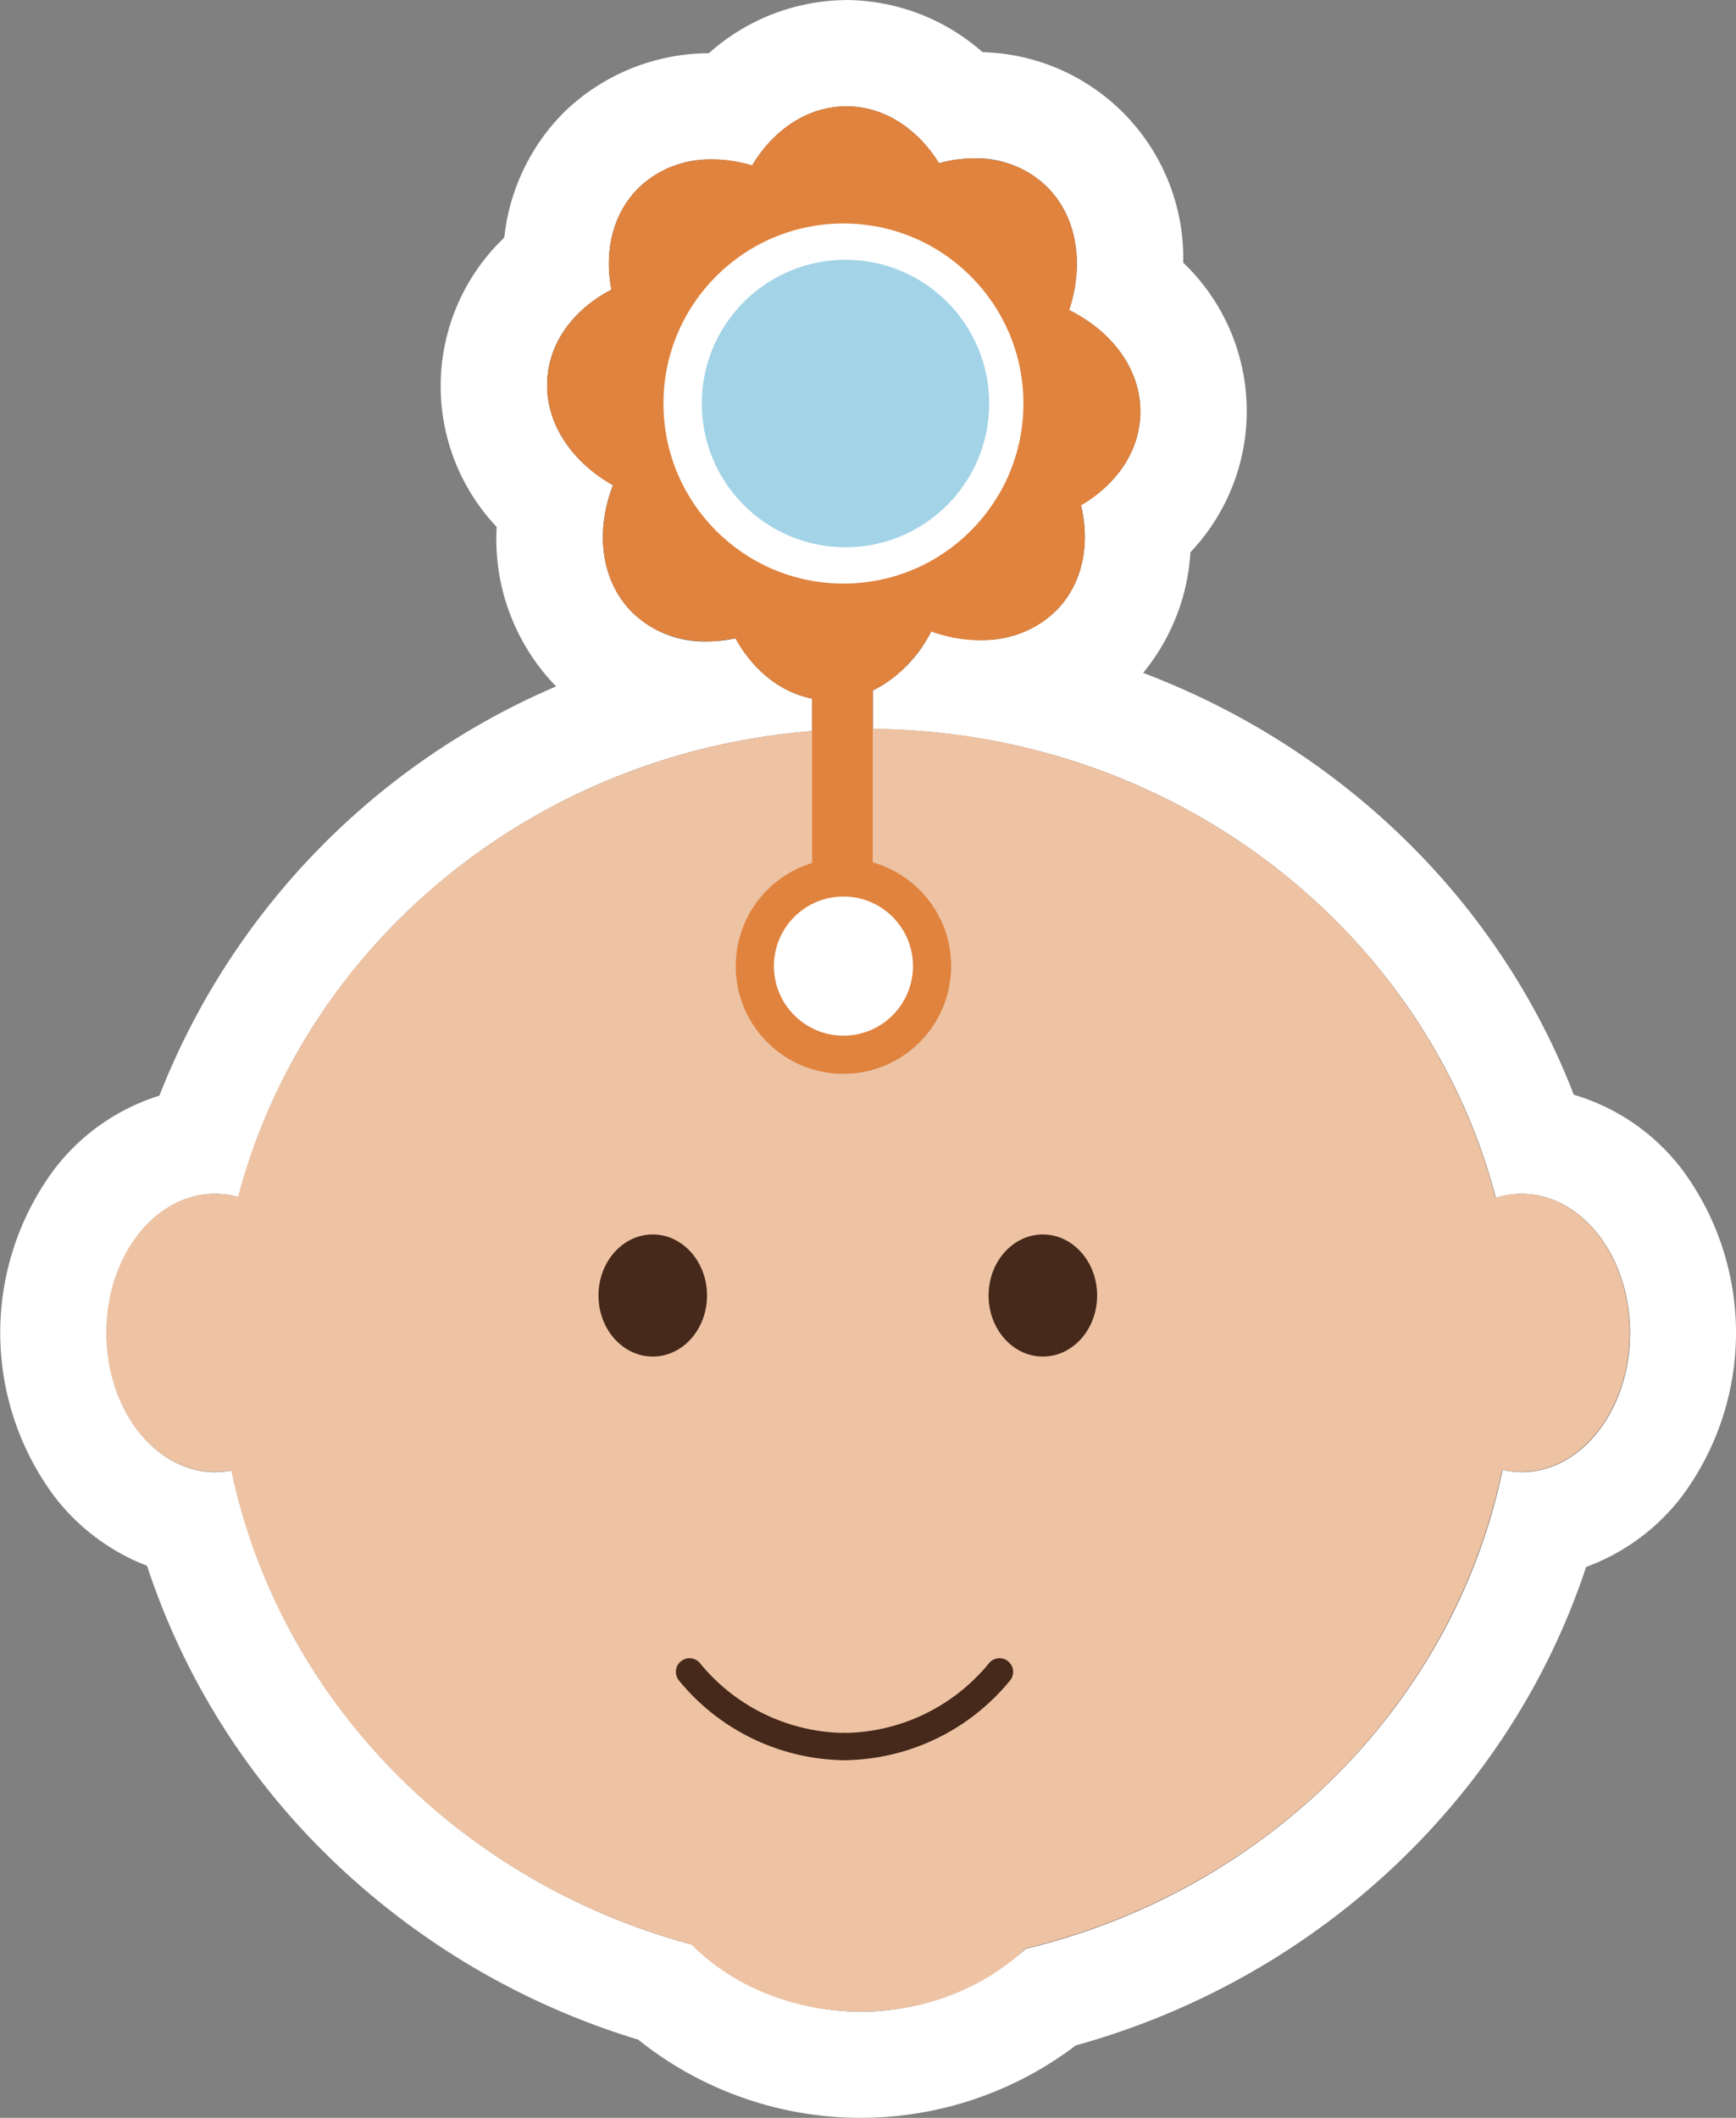 <?xml version="1.0" encoding="UTF-8"?> <svg xmlns="http://www.w3.org/2000/svg" viewBox="0 0 228.69 278.89"><rect x="0" y="0" width="228.69" height="278.89" fill="#808080" stroke="none"/><defs><style>.cls-1{fill:#504b4a;}.cls-2{fill:#fff;}.cls-3{fill:#edc3a4;}.cls-4{fill:#46291a;}.cls-5{fill:none;stroke:#46291a;stroke-linecap:round;stroke-width:3.59px;}.cls-6{fill:#e0833e;}.cls-6,.cls-7{isolation:isolate;}.cls-7{fill:#a3d3e7;}</style></defs><g id="Layer_2" data-name="Layer 2"><g id="Layer_1-2" data-name="Layer 1"><path class="cls-1" d="M113.36,271.89a38.71,38.71,0,0,1-25.86-9.58c-30.4-8.79-54.33-32.56-62.56-61.79C14.79,198.6,7,188.12,7,175.51c0-13.13,8.46-24,19.24-25.2,9.9-29.49,35.16-51.71,66.23-58.86a20.6,20.6,0,0,1-14.07-5.8c-4.84-4.78-6.83-11.7-5.65-18.89-5.27-4.64-8.12-11-7.62-17.52A20.92,20.92,0,0,1,73.21,34.6a20.56,20.56,0,0,1,6.18-15A20.66,20.66,0,0,1,93.81,14c.76,0,1.53,0,2.31.11A20.88,20.88,0,0,1,111.48,7a20.56,20.56,0,0,1,15.21,6.91q.82-.06,1.65-.06a20.3,20.3,0,0,1,13.76,5.08c5.09,4.54,7.43,11.37,6.6,18.64,5.51,4.36,8.69,10.57,8.52,17.12a20.89,20.89,0,0,1-7.33,15A20.55,20.55,0,0,1,144.47,85a20.12,20.12,0,0,1-11,6c32,6.53,58.43,29,68.63,59.35,11,1,19.61,12,19.61,25.24,0,12.76-8,23.35-18.31,25.08-8.48,30.13-33.32,54.15-64.92,62.39A39,39,0,0,1,113.36,271.89Z"></path><path class="cls-2" d="M111.48,14c5,0,9.37,2.93,12.22,7.49a17.88,17.88,0,0,1,4.64-.64,13.45,13.45,0,0,1,9.1,3.3c4.39,3.92,5.47,10.4,3.4,16.69,5.74,2.84,9.53,7.94,9.38,13.67-.13,5-3.18,9.31-7.82,12,1.21,5.06.28,10.1-3,13.62a13.77,13.77,0,0,1-10.24,4.15,19.41,19.41,0,0,1-6.48-1.16A17.43,17.43,0,0,1,115,90.92V96c39.66.35,72.85,26.51,82.05,61.75a11.22,11.22,0,0,1,3.38-.54c7.9,0,14.3,8.2,14.3,18.32s-6.4,18.33-14.3,18.33a11.46,11.46,0,0,1-2.49-.3c-6.44,30.86-31.1,55.44-62.82,63.07a32.57,32.57,0,0,1-44-.57c-30.63-8.21-54.3-32.32-60.61-62.43a11.79,11.79,0,0,1-2.15.23c-7.9,0-14.3-8.21-14.3-18.33s6.4-18.32,14.3-18.32a11.07,11.07,0,0,1,3.05.43C40.09,124.35,70.23,99.2,107,96.27V92c-4.22-.83-7.8-3.78-10.1-7.94a18.41,18.41,0,0,1-3.8.41,13.61,13.61,0,0,1-9.76-3.78C79.14,76.54,78.39,70,80.75,63.89c-5.57-3.14-9.08-8.41-8.64-14.12.38-5,3.66-9.14,8.44-11.63-1-5.13.2-10.15,3.7-13.51A13.5,13.5,0,0,1,93.81,21a18.43,18.43,0,0,1,5.27.8c2.84-4.73,7.33-7.79,12.4-7.79m0-14a27.43,27.43,0,0,0-18.1,7,27.54,27.54,0,0,0-18.84,7.54,27.44,27.44,0,0,0-8.11,16.74,27,27,0,0,0-1,38.1,27.77,27.77,0,0,0,7.83,21A97.1,97.1,0,0,0,21,144.28a27.9,27.9,0,0,0-13.82,9.66,36.11,36.11,0,0,0,0,43.14,28.06,28.06,0,0,0,12.19,9.11A94.66,94.66,0,0,0,41.6,242.8a99.89,99.89,0,0,0,42.47,25.79,46.86,46.86,0,0,0,57.65.76c31.94-8.85,57.25-32.78,67.22-63a28.08,28.08,0,0,0,12.6-9.27,36.11,36.11,0,0,0,0-43.14,27.84,27.84,0,0,0-14.22-9.78c-9.94-25.73-30.83-45.74-56.73-55.55a27.6,27.6,0,0,0,6.23-15.89,27,27,0,0,0-.95-38.13A27.14,27.14,0,0,0,129.44,6.87a27.44,27.44,0,0,0-18-6.87Z"></path><g id="Group_266" data-name="Group 266"><g id="Group_101" data-name="Group 101"><g id="Group_100" data-name="Group 100"><g id="Group_99" data-name="Group 99"><g id="Group_95" data-name="Group 95"><ellipse id="Ellipse_43" data-name="Ellipse 43" class="cls-3" cx="114.17" cy="177.52" rx="85.39" ry="81.56"></ellipse><ellipse id="Ellipse_44" data-name="Ellipse 44" class="cls-3" cx="113.36" cy="240.01" rx="29.16" ry="24.89"></ellipse><ellipse id="Ellipse_45" data-name="Ellipse 45" class="cls-3" cx="200.39" cy="175.51" rx="14.3" ry="18.32"></ellipse><ellipse id="Ellipse_46" data-name="Ellipse 46" class="cls-3" cx="28.3" cy="175.51" rx="14.3" ry="18.32"></ellipse></g><ellipse id="Ellipse_47" data-name="Ellipse 47" class="cls-4" cx="85.99" cy="170.6" rx="7.15" ry="8.04"></ellipse><ellipse id="Ellipse_48" data-name="Ellipse 48" class="cls-4" cx="137.38" cy="170.6" rx="7.15" ry="8.04"></ellipse></g></g></g><g id="Group_125" data-name="Group 125"><path id="Path_203" data-name="Path 203" class="cls-5" d="M90.83,220.16A26.77,26.77,0,0,0,111.32,230"></path><path id="Path_204" data-name="Path 204" class="cls-5" d="M131.67,220.16A26.77,26.77,0,0,1,111.18,230"></path></g></g><ellipse class="cls-6" cx="124.41" cy="38.75" rx="19.57" ry="15.55" transform="translate(12.66 105.77) rotate(-48.25)"></ellipse><ellipse class="cls-6" cx="125.11" cy="66.77" rx="15.55" ry="19.57" transform="translate(-9.22 112.24) rotate(-46.79)"></ellipse><ellipse class="cls-6" cx="97.08" cy="66.75" rx="19.57" ry="15.55" transform="translate(-18.64 88.87) rotate(-45.33)"></ellipse><ellipse class="cls-6" cx="97.81" cy="38.73" rx="15.55" ry="19.57" transform="translate(0.45 78.6) rotate(-43.87)"></ellipse><ellipse class="cls-6" cx="111.48" cy="33.57" rx="15.55" ry="19.57"></ellipse><ellipse class="cls-6" cx="130.66" cy="54.01" rx="15.55" ry="19.57" transform="translate(73.34 183.25) rotate(-88.54)"></ellipse><ellipse class="cls-6" cx="109.73" cy="72.66" rx="19.57" ry="15.55" transform="translate(31.58 178.55) rotate(-87.08)"></ellipse><ellipse class="cls-6" cx="91.62" cy="51.27" rx="15.55" ry="19.57" transform="translate(33.51 138.71) rotate(-85.62)"></ellipse><circle class="cls-2" cx="111.11" cy="53.14" r="23.71"></circle><circle class="cls-6" cx="111.11" cy="127.22" r="14.19"></circle><circle class="cls-7" cx="111.38" cy="53.14" r="18.93"></circle><rect class="cls-6" x="106.98" y="81.78" width="7.99" height="33.87"></rect><circle class="cls-2" cx="111.11" cy="127.22" r="9.16"></circle></g></g></svg> 